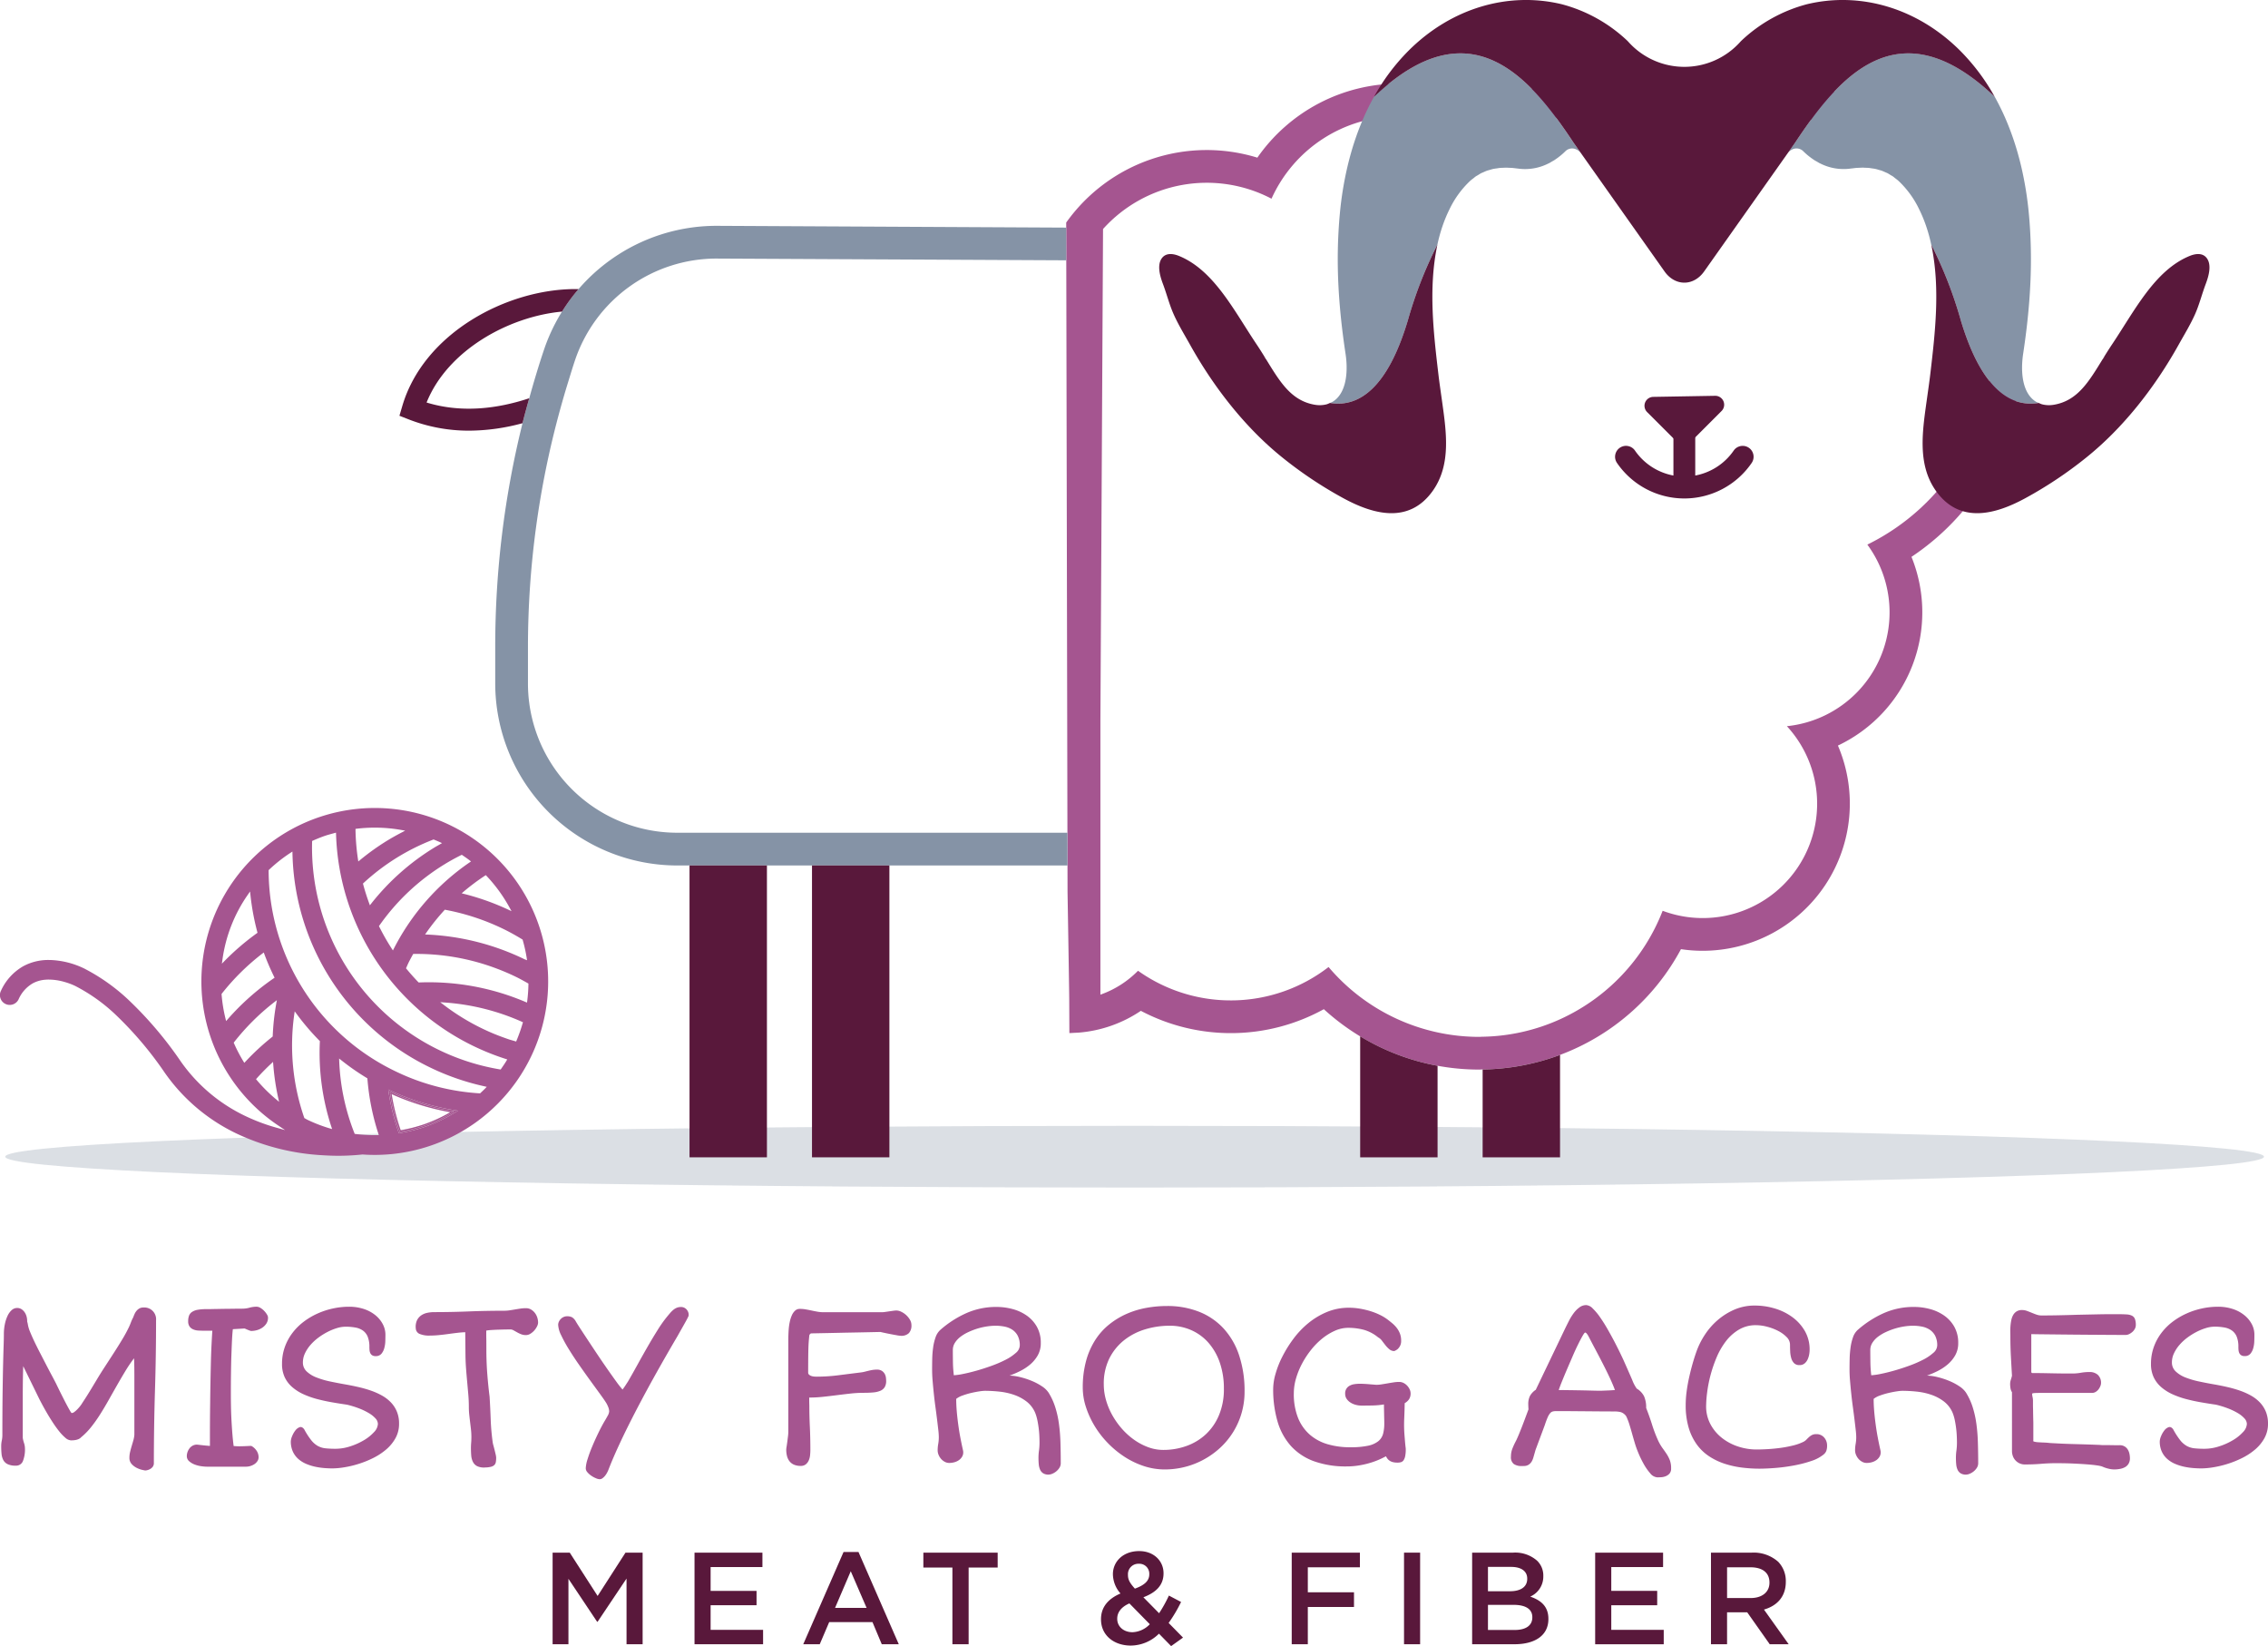 <?xml version="1.0" encoding="UTF-8"?> <svg xmlns="http://www.w3.org/2000/svg" width="552.805" height="401.135" viewBox="0 0 552.805 401.135"><g id="Group_1134" data-name="Group 1134" transform="translate(-491.597 -3223.047)"><g id="Group_1133" data-name="Group 1133" transform="translate(473.597 3209.661)"><ellipse id="Ellipse_5" data-name="Ellipse 5" cx="275.274" cy="7.521" rx="275.274" ry="7.521" transform="translate(19.278 287.739)" fill="#8593a6" opacity="0.3"></ellipse><path id="Path_5094" data-name="Path 5094" d="M118.724,62.835c-12.945,1.2-27.872,9.378-33.012,22.158,8.636,2.644,17.4,1.48,25.024-1.041,1.106-3.974,2.28-7.933,3.6-11.855A44.474,44.474,0,0,1,118.724,62.835Z" transform="translate(36.264 26.484)" fill="none"></path><path id="Path_5095" data-name="Path 5095" d="M420.064,91.287c0-34.993-26.9-63.8-61.131-63.8a13.412,13.412,0,0,0-1.966.147c-5.784-3.4-12.627-2.614-19.387-2.614-7.022,0-13.447-.646-19.391,3-.233-.011-.465-.017-.7-.017-1.671,0-3.215-.046-4.65-.086-1.382-.04-2.67-.075-3.877-.075-5.061,0-10.173.68-14.485,4.41-8.283-4.683-18.3-4.683-26.16-4.683A42.108,42.108,0,0,0,233.83,45.617a42.025,42.025,0,0,0-46.592,15.818l.327,163.142c.16,9.567.435,26.39.412,26.39l.034,7.982c.433-.006.861-.04,1.291-.063h.154l.048-.009c.3-.017.6-.022.9-.048a31.538,31.538,0,0,0,15.03-5.3,46.97,46.97,0,0,0,44.6-.4,56.146,56.146,0,0,0,37.813,14.718c.3,0,.6-.026.9-.031a56.209,56.209,0,0,0,18.866-3.549,55.493,55.493,0,0,0,29.471-25.765,35.24,35.24,0,0,0,5.258.395,35.873,35.873,0,0,0,32.995-50.012A35.916,35.916,0,0,0,393.267,142.9C410.57,131.365,420.064,112.462,420.064,91.287ZM382.51,139.914A27.881,27.881,0,0,1,362.9,184.163a27.875,27.875,0,0,1-30.283,44.988,48.226,48.226,0,0,1-25.011,26.435,47.666,47.666,0,0,1-18.866,4.254c-.3,0-.594.034-.9.034a48.153,48.153,0,0,1-36.653-17.02,38.984,38.984,0,0,1-46.445.909,23.966,23.966,0,0,1-8.856,5.711c-.1.038-.206.081-.31.118V182.676l.6-111.981.041-7.686a34.008,34.008,0,0,1,41.064-7.389,34.05,34.05,0,0,1,31.037-20.076c10.869,0,21.383.35,27.62,8.277,3.09-7,6.932-8,13.025-8,2.448,0,5.258.163,8.527.163a9.724,9.724,0,0,1,2.551.412,29.742,29.742,0,0,1,35.524-.146,9.831,9.831,0,0,1,3.364-.788c30.166,0,54.114,25.32,54.114,55.486A54.571,54.571,0,0,1,382.51,139.914Z" transform="translate(90.639 6.187)" fill="#a55590"></path><g id="Group_1120" data-name="Group 1120" transform="translate(138.706 68.423)"><path id="Path_5096" data-name="Path 5096" d="M143.967,197.119h-3a36.38,36.38,0,0,1-36.381-36.381v-8.968a218.094,218.094,0,0,1,7.8-57.631q.949-3.469,2.013-6.907c.547-1.767,1.076-3.539,1.669-5.293h0A36.423,36.423,0,0,1,150.53,57.2l85.263.425-.015-7.967-85.207-.435h-.04a44.382,44.382,0,0,0-42.024,30.159c-1.325,3.922-2.5,7.881-3.606,11.855-.562,2.024-1.133,4.045-1.638,6.081a225.659,225.659,0,0,0-6.655,54.45v8.968A44.409,44.409,0,0,0,140.965,205.1h95.127l-.017-7.977Z" transform="translate(-96.607 -49.227)" fill="#8593a6"></path></g><g id="Group_1123" data-name="Group 1123" transform="translate(342.163 26.389)"><g id="Group_1122" data-name="Group 1122"><g id="Group_1121" data-name="Group 1121"><path id="Path_5097" data-name="Path 5097" d="M239.844,32.422v0a59.709,59.709,0,0,0-3.125,6.5A68.1,68.1,0,0,0,234.3,45.9q-.518,1.8-.951,3.649A84.335,84.335,0,0,0,231.508,61c-.141,1.514-.247,3.019-.327,4.518q-.226,4.2-.16,8.346v.009q.032,2.124.134,4.24t.266,4.227c.327,4.224.837,8.444,1.48,12.7A23.152,23.152,0,0,1,233.163,98c.068,3.013-.514,6.03-2.31,7.879a5.489,5.489,0,0,1-1.2.937,5.11,5.11,0,0,1-.547.224c7.283,1.2,14.156-4,18.986-20.1A101.748,101.748,0,0,1,255.3,68.43a39.611,39.611,0,0,1,1.227-4.444,34.052,34.052,0,0,1,1.738-4.189,23.322,23.322,0,0,1,5.023-6.878c.267-.244.545-.441.82-.653.174-.134.339-.289.514-.41s.384-.224.574-.341c.27-.164.537-.344.814-.484.157-.078.318-.129.476-.2.316-.143.633-.293.955-.405.181-.061.365-.1.547-.152.306-.089.61-.189.92-.255s.633-.1.951-.147c.181-.026.361-.066.544-.084.349-.035.7-.041,1.05-.054.157,0,.31-.023.467-.023.341,0,.685.021,1.029.038.167.009.333.006.5.018.356.028.714.075,1.072.12.154.018.307.028.459.051a12.544,12.544,0,0,0,7.3-1.213c.063-.031.127-.051.189-.083.24-.12.47-.269.7-.405s.462-.249.686-.395c.054-.035.1-.078.158-.115a16.484,16.484,0,0,0,2.431-1.976h0a2.325,2.325,0,0,1,2.716-.481,2.789,2.789,0,0,1,1.124.918l.388.551-2.148-3.04C277.894,27.625,263.311,10.11,239.844,32.422Z" transform="translate(-229.103 -21.854)" fill="#8593a6"></path><path id="Path_5098" data-name="Path 5098" d="M362.54,106.82a5.562,5.562,0,0,1-1.2-.937c-1.8-1.849-2.377-4.866-2.31-7.879a23.441,23.441,0,0,1,.263-2.968c.645-4.254,1.153-8.473,1.48-12.7q.164-2.112.266-4.227t.134-4.24v-.009q.062-4.146-.158-8.346c-.081-1.5-.187-3-.329-4.518a84.325,84.325,0,0,0-1.841-11.449q-.433-1.85-.951-3.649a68.117,68.117,0,0,0-2.42-6.981,60.012,60.012,0,0,0-3.123-6.5v0c-23.468-22.312-38.05-4.8-48.693,11.277l-2.15,3.04.39-.551a2.779,2.779,0,0,1,1.124-.918,2.326,2.326,0,0,1,2.716.481h0a16.484,16.484,0,0,0,2.431,1.976c.054.037.1.08.158.115.224.146.458.264.686.395s.465.286.7.405c.063.032.127.052.189.083a12.548,12.548,0,0,0,7.3,1.213c.154-.023.306-.032.459-.051.358-.045.716-.092,1.072-.12.167-.012.333-.009.5-.018.344-.017.688-.04,1.03-.038.155,0,.31.018.465.023.35.012.7.018,1.05.054.183.018.362.058.544.084.318.045.637.08.952.147s.613.166.918.255c.181.054.365.091.547.152.322.112.639.263.957.405.157.071.318.121.474.2.276.14.544.319.814.484.19.117.385.212.574.341s.342.276.514.41c.275.212.553.408.82.653a23.3,23.3,0,0,1,5.023,6.878,34.047,34.047,0,0,1,1.738,4.189,39.591,39.591,0,0,1,1.227,4.444A101.743,101.743,0,0,1,344.1,86.944c4.831,16.105,11.7,21.3,18.986,20.1A5.24,5.24,0,0,1,362.54,106.82Z" transform="translate(-190.327 -21.854)" fill="#8593a6"></path></g></g></g><g id="Group_1124" data-name="Group 1124" transform="translate(18.295 331.423)"><path id="Path_5099" data-name="Path 5099" d="M18.192,254.634a6.478,6.478,0,0,1,.141-1.322,6.355,6.355,0,0,0,.141-1.294q0-6.157.057-10.391t.126-7.045q.067-2.815.126-4.488c.037-1.113.057-2.019.057-2.712a11.964,11.964,0,0,1,.238-2.419,9,9,0,0,1,.66-2.041,4.31,4.31,0,0,1,1.013-1.405A1.949,1.949,0,0,1,22.072,221a1.909,1.909,0,0,1,1.07.295,2.715,2.715,0,0,1,.757.746,3.374,3.374,0,0,1,.467,1.012,4.193,4.193,0,0,1,.154,1.1v.14a6.528,6.528,0,0,1,.2.9,8.031,8.031,0,0,0,.519,1.645q.438,1.083,1.083,2.434t1.422,2.839q.772,1.493,1.5,2.9t1.365,2.587q.631,1.182,1,1.912c.149.321.344.717.579,1.2s.482.98.746,1.5.527,1.05.8,1.576.519.993.746,1.407.413.749.574,1.012.267.393.324.393a1.142,1.142,0,0,0,.645-.267,5.693,5.693,0,0,0,.717-.631q.352-.366.62-.7c.178-.226.3-.395.381-.507.149-.243.327-.521.534-.831s.453-.693.745-1.153.633-1.012,1.026-1.658.871-1.439,1.434-2.377q.868-1.46,1.953-3.122t2.179-3.36q1.1-1.7,2.1-3.361a34.849,34.849,0,0,0,1.674-3.1c.15-.336.3-.7.45-1.1a8.866,8.866,0,0,1,.534-1.152,8.937,8.937,0,0,1,.376-.917,3.343,3.343,0,0,1,.507-.757,2.436,2.436,0,0,1,.677-.521,1.938,1.938,0,0,1,.912-.2,2.865,2.865,0,0,1,3.094,3.093q0,8.467-.267,17.186T55.4,258.768a1.472,1.472,0,0,1-.267.915,1.987,1.987,0,0,1-.62.547,2.591,2.591,0,0,1-.688.281,2.272,2.272,0,0,1-.507.086c-.052,0-.284-.043-.689-.127a6.08,6.08,0,0,1-1.321-.464,4.318,4.318,0,0,1-1.291-.943,2.2,2.2,0,0,1-.576-1.588,5.99,5.99,0,0,1,.166-1.391c.114-.479.24-.954.381-1.42s.275-.935.41-1.394a7.2,7.2,0,0,0,.25-1.364V237.731q0-1.041-.012-2.179t-.072-2.294a35.188,35.188,0,0,0-2.124,3.136q-1.027,1.7-2.055,3.5c-.685,1.2-1.361,2.4-2.038,3.6s-1.361,2.348-2.055,3.446a33.758,33.758,0,0,1-2.151,3.037,16.536,16.536,0,0,1-2.288,2.376,2.868,2.868,0,0,0-.3.267,1.774,1.774,0,0,1-.438.3,3.248,3.248,0,0,1-.729.238,5.752,5.752,0,0,1-1.182.1,2.221,2.221,0,0,1-1.367-.619,11.315,11.315,0,0,1-1.531-1.6c-.527-.657-1.049-1.388-1.575-2.194s-1.013-1.6-1.463-2.376-.851-1.5-1.207-2.167-.628-1.2-.815-1.589l-3.687-7.538q-.053,1.405-.084,3.22c-.017,1.21-.029,2.583-.029,4.121v10.153a8.3,8.3,0,0,0,.313,1.265,4.447,4.447,0,0,1,.223,1.35,7.641,7.641,0,0,1-.491,3,1.767,1.767,0,0,1-1.758,1.139,4.389,4.389,0,0,1-1.981-.367,2.362,2.362,0,0,1-1.058-1.01,4.176,4.176,0,0,1-.421-1.52Q18.191,255.648,18.192,254.634Z" transform="translate(-18.192 -220.293)" fill="#a55590"></path><path id="Path_5100" data-name="Path 5100" d="M47.654,257.15a2.944,2.944,0,0,1,.17-.969,3.213,3.213,0,0,1,.478-.9,2.4,2.4,0,0,1,.774-.66,2.155,2.155,0,0,1,1.053-.253c.037,0,.183.014.438.043l.871.1c.329.038.66.071,1,.1l.848.071v-2.419q0-1.575.012-3.658t.045-4.416q.023-2.333.069-4.8t.1-4.794q.055-2.336.154-4.389c.069-1.367.138-2.569.21-3.6H51.7q-.65,0-1.291-.043a3.512,3.512,0,0,1-1.2-.281,2.086,2.086,0,0,1-.888-.7,2.187,2.187,0,0,1-.336-1.307,3.7,3.7,0,0,1,.212-1.337,1.882,1.882,0,0,1,.717-.9,3.59,3.59,0,0,1,1.348-.521,11.2,11.2,0,0,1,2.111-.167c.393,0,.838,0,1.333-.014s1.013-.018,1.548-.029,1.066-.018,1.588-.028,1.006-.015,1.434-.015c.264,0,.608,0,1.03-.014s1.024-.014,1.81-.014a6.645,6.645,0,0,0,1.815-.24,6.469,6.469,0,0,1,1.731-.238,1.849,1.849,0,0,1,.944.295,4.36,4.36,0,0,1,.9.717,4.806,4.806,0,0,1,.673.874,1.547,1.547,0,0,1,.267.731,2.651,2.651,0,0,1-.4,1.49,3.608,3.608,0,0,1-1.03,1.027,4.376,4.376,0,0,1-1.321.591,5.191,5.191,0,0,1-1.291.183,1.2,1.2,0,0,1-.45-.1c-.17-.064-.341-.129-.507-.2s-.324-.132-.467-.2a.9.9,0,0,0-.295-.1l-2.812.17c-.074.6-.143,1.453-.2,2.56s-.1,2.362-.154,3.767-.077,2.922-.1,4.545-.029,3.246-.029,4.877q0,1.493.029,3.1t.114,3.22c.057,1.079.124,2.161.21,3.249s.19,2.138.324,3.149a13.426,13.426,0,0,0,1.6.069c.507-.008.957-.022,1.353-.04s.722-.035.981-.043a1.03,1.03,0,0,1,.478.043A3.687,3.687,0,0,1,64.756,256a2.891,2.891,0,0,1,.393,1.434,1.709,1.709,0,0,1-.279.941,2.606,2.606,0,0,1-.717.732,3.652,3.652,0,0,1-.984.464,3.568,3.568,0,0,1-1.058.17H52.491a10.1,10.1,0,0,1-1.321-.114,7.226,7.226,0,0,1-1.588-.407,4.315,4.315,0,0,1-1.35-.8A1.613,1.613,0,0,1,47.654,257.15Z" transform="translate(-2.413 -220.362)" fill="#a55590"></path><path id="Path_5101" data-name="Path 5101" d="M64.906,253.549a3.556,3.556,0,0,1,.312-1.224A5.7,5.7,0,0,1,66,250.934a2.287,2.287,0,0,1,1.053-.814c.384-.132.757.035,1.113.505a17.827,17.827,0,0,0,1.7,2.644,5.62,5.62,0,0,0,1.615,1.42,4.973,4.973,0,0,0,1.869.576,23.393,23.393,0,0,0,2.463.114,11.516,11.516,0,0,0,3.57-.593,16.014,16.014,0,0,0,3.334-1.491,10.536,10.536,0,0,0,2.46-1.967,3.1,3.1,0,0,0,.955-2,2.058,2.058,0,0,0-.587-1.348,6.865,6.865,0,0,0-1.622-1.294,15.455,15.455,0,0,0-2.4-1.153,22.689,22.689,0,0,0-2.925-.9c-1.184-.167-2.391-.361-3.63-.576s-2.445-.478-3.627-.788a20.639,20.639,0,0,1-3.318-1.167,11.318,11.318,0,0,1-2.727-1.715,7.353,7.353,0,0,1-1.86-2.4,7.5,7.5,0,0,1-.673-3.3,12.013,12.013,0,0,1,.673-4.078,12.832,12.832,0,0,1,1.844-3.43,14.11,14.11,0,0,1,2.743-2.744,17.454,17.454,0,0,1,3.387-2.01,18.831,18.831,0,0,1,3.771-1.238,18.411,18.411,0,0,1,3.894-.422,11.318,11.318,0,0,1,3.672.562,8.758,8.758,0,0,1,2.8,1.52,7.04,7.04,0,0,1,1.783,2.179,5.488,5.488,0,0,1,.636,2.544c0,.471-.012,1-.028,1.6a7.181,7.181,0,0,1-.256,1.7,3.575,3.575,0,0,1-.7,1.365,1.754,1.754,0,0,1-1.41.562,1.455,1.455,0,0,1-.872-.226,1.29,1.29,0,0,1-.448-.56,2.262,2.262,0,0,1-.167-.731c-.02-.264-.028-.507-.028-.732a6.445,6.445,0,0,0-.4-2.446,3.409,3.409,0,0,0-1.138-1.5,4.482,4.482,0,0,0-1.827-.76,13.027,13.027,0,0,0-2.46-.21,7.242,7.242,0,0,0-2.082.338,13.453,13.453,0,0,0-2.277.927,15.865,15.865,0,0,0-2.236,1.391,12.111,12.111,0,0,0-1.929,1.774,8.913,8.913,0,0,0-1.35,2.052,5.19,5.19,0,0,0-.507,2.208,2.941,2.941,0,0,0,.917,2.208A7.185,7.185,0,0,0,71.165,238a20.313,20.313,0,0,0,3.348.984c1.247.264,2.515.507,3.813.732q1.573.279,3.16.645a28.171,28.171,0,0,1,3.027.874,16.726,16.726,0,0,1,2.67,1.207,9.077,9.077,0,0,1,2.151,1.675,7.205,7.205,0,0,1,1.434,2.234,7.553,7.553,0,0,1,.522,2.9,7.145,7.145,0,0,1-.888,3.572,10.088,10.088,0,0,1-2.322,2.786,15.444,15.444,0,0,1-3.22,2.081,24.118,24.118,0,0,1-3.586,1.42,24.581,24.581,0,0,1-3.444.8,18.761,18.761,0,0,1-2.772.253q-.868,0-1.969-.084a16.972,16.972,0,0,1-2.22-.323,12.028,12.028,0,0,1-2.193-.689,7.118,7.118,0,0,1-1.916-1.182,5.459,5.459,0,0,1-1.348-1.8A5.879,5.879,0,0,1,64.906,253.549Z" transform="translate(5.683 -220.362)" fill="#a55590"></path><path id="Path_5102" data-name="Path 5102" d="M97.446,255.109c0-.45.017-.9.057-1.348s.052-.918.052-1.407a16.49,16.49,0,0,0-.1-1.787c-.064-.59-.138-1.184-.21-1.784s-.146-1.21-.21-1.829a18.163,18.163,0,0,1-.1-1.884q0-1.52-.129-3.008t-.267-3.011q-.141-1.518-.264-3.079t-.158-3.192l-.057-5.933q-.9.025-1.964.154c-.714.084-1.443.178-2.18.281s-1.491.193-2.253.267-1.474.112-2.151.112a5.909,5.909,0,0,1-2.658-.436A1.538,1.538,0,0,1,84,225.888a3.7,3.7,0,0,1,.309-1.97,3.152,3.152,0,0,1,1.041-1.195,4.06,4.06,0,0,1,1.476-.605,8.15,8.15,0,0,1,1.615-.169q4.164,0,8.395-.167t8.736-.17a8.527,8.527,0,0,0,1.293-.1c.43-.066.868-.135,1.308-.21s.88-.146,1.321-.212a9.434,9.434,0,0,1,1.367-.1,2.37,2.37,0,0,1,1.207.31,3.278,3.278,0,0,1,.927.8,3.625,3.625,0,0,1,.608,1.127,4.087,4.087,0,0,1,.21,1.278,2.137,2.137,0,0,1-.255.917,4.411,4.411,0,0,1-.673,1,4.2,4.2,0,0,1-.957.8,2.042,2.042,0,0,1-1.069.324,3.211,3.211,0,0,1-1.184-.21,7.571,7.571,0,0,1-1-.478c-.312-.178-.6-.339-.858-.479a1.564,1.564,0,0,0-.729-.212c-.19,0-.551.006-1.086.014s-1.115.025-1.743.043-1.228.046-1.8.084a11.434,11.434,0,0,0-1.279.14v.62c0,.3,0,.763.012,1.391s.015,1.534.015,2.715q0,2.842.21,5.666t.576,5.723q.17,2.759.267,5.514a55.746,55.746,0,0,0,.494,5.625,5.64,5.64,0,0,0,.166.731c.094.338.187.7.284,1.084s.183.752.267,1.11a4.041,4.041,0,0,1,.126.788,5.73,5.73,0,0,1-.086,1.081,1.341,1.341,0,0,1-.364.717,1.793,1.793,0,0,1-.818.424,6.48,6.48,0,0,1-1.407.169,3.908,3.908,0,0,1-1.939-.31,2.341,2.341,0,0,1-1.038-1.027,4.2,4.2,0,0,1-.425-1.531C97.475,256.357,97.446,255.748,97.446,255.109Z" transform="translate(17.046 -220.234)" fill="#a55590"></path><path id="Path_5103" data-name="Path 5103" d="M113.322,260.13a8.145,8.145,0,0,1,.438-2.236,32.224,32.224,0,0,1,1.11-3.037q.675-1.617,1.462-3.249t1.491-2.841c.316-.525.6-1.012.843-1.462a2.478,2.478,0,0,0,.365-1.069,2.9,2.9,0,0,0-.24-1.069,6.377,6.377,0,0,0-.462-.957q-.426-.7-1.451-2.108t-2.333-3.208q-1.308-1.8-2.715-3.81t-2.574-3.9a34.217,34.217,0,0,1-1.912-3.475,6.405,6.405,0,0,1-.746-2.544,1.834,1.834,0,0,1,.183-.8,2.382,2.382,0,0,1,.479-.676,2.208,2.208,0,0,1,.688-.464,1.974,1.974,0,0,1,.786-.167,2.661,2.661,0,0,1,1.239.238,2.737,2.737,0,0,1,.929,1.026c.206.356.579.952,1.126,1.787s1.172,1.79,1.884,2.868,1.474,2.227,2.29,3.446,1.612,2.386,2.391,3.5,1.491,2.119,2.139,3.01a24.577,24.577,0,0,0,1.56,1.984c.092-.132.21-.3.352-.493s.276-.4.41-.605.25-.393.364-.562.2-.3.252-.395q1.046-1.8,2.253-3.992t2.446-4.346q1.235-2.151,2.42-4.035a31.067,31.067,0,0,1,2.164-3.1q.479-.59.888-1.067a6.392,6.392,0,0,1,.814-.817,3.3,3.3,0,0,1,.858-.521,2.684,2.684,0,0,1,1.013-.183,1.763,1.763,0,0,1,1.35.577,1.935,1.935,0,0,1,.534,1.364.969.969,0,0,1-.069.324c-.049.121-.166.361-.353.717s-.465.857-.829,1.5-.868,1.534-1.5,2.658q-1.294,2.193-2.772,4.768t-3.024,5.358q-1.548,2.785-3.094,5.7t-2.982,5.78q-1.435,2.87-2.7,5.639t-2.223,5.247a6.707,6.707,0,0,1-.279.617,5.126,5.126,0,0,1-.479.774,3.263,3.263,0,0,1-.648.66,1.215,1.215,0,0,1-.757.283,2.547,2.547,0,0,1-.872-.226,5.927,5.927,0,0,1-1.126-.605,4.72,4.72,0,0,1-.969-.857A1.466,1.466,0,0,1,113.322,260.13Z" transform="translate(29.156 -220.332)" fill="#a55590"></path><path id="Path_5104" data-name="Path 5104" d="M142.8,255.417a5.562,5.562,0,0,1,.084-.731q.085-.534.17-1.181c.057-.431.114-.868.166-1.31a9.048,9.048,0,0,0,.084-1.138V228.781c0-.3,0-.693.017-1.181s.037-1.017.084-1.588a13.712,13.712,0,0,1,.252-1.731,7.824,7.824,0,0,1,.494-1.574,3.39,3.39,0,0,1,.786-1.155,1.66,1.66,0,0,1,1.179-.45,8.3,8.3,0,0,1,1.45.127c.479.083.957.178,1.434.279s.957.2,1.434.281a8.358,8.358,0,0,0,1.476.129h14.233a5.4,5.4,0,0,0,.757-.072l.986-.14c.339-.046.668-.1.984-.141a5.749,5.749,0,0,1,.789-.069,2.759,2.759,0,0,1,1.179.309,4.774,4.774,0,0,1,1.2.815,4.824,4.824,0,0,1,.915,1.139,2.589,2.589,0,0,1,.364,1.308A2.722,2.722,0,0,1,172.7,227a2.63,2.63,0,0,1-2,.66,7.2,7.2,0,0,1-.94-.126q-.719-.127-1.52-.281t-1.519-.31c-.479-.1-.791-.172-.94-.21-.1,0-.405,0-.929.014s-1.19.025-2,.043-1.706.035-2.7.054-2.005.038-3.036.057q-3.6.085-8.155.169a.461.461,0,0,0-.381.2.572.572,0,0,0-.154.279c-.057.545-.106,1.055-.143,1.534s-.065,1.03-.084,1.658-.032,1.4-.041,2.322-.015,2.1-.015,3.543a.661.661,0,0,0,.183.493,1.558,1.558,0,0,0,.478.31,2.4,2.4,0,0,0,.665.167,6.1,6.1,0,0,0,.729.043,42.2,42.2,0,0,0,5.384-.352q2.748-.35,5.474-.689a7,7,0,0,0,.883-.169q.438-.111.9-.224c.312-.075.633-.141.972-.2a6.592,6.592,0,0,1,1.07-.083,2.123,2.123,0,0,1,1.3.35,2.15,2.15,0,0,1,.677.8,2.725,2.725,0,0,1,.252.9c.028.3.045.527.045.677a2.908,2.908,0,0,1-.353,1.531,2.256,2.256,0,0,1-1.041.888,5.512,5.512,0,0,1-1.7.407q-1.009.1-2.334.1a29.713,29.713,0,0,0-3.306.186q-1.64.182-3.3.392c-1.106.141-2.219.272-3.334.393a30.548,30.548,0,0,1-3.387.184q0,.9.012,1.407c.008.336.017.534.017.59q0,2.5.124,5.106t.126,5.668c0,.393-.025.82-.069,1.278a4.142,4.142,0,0,1-.324,1.267,2.546,2.546,0,0,1-.717.957,1.909,1.909,0,0,1-1.251.381,4,4,0,0,1-1.661-.31,2.792,2.792,0,0,1-1.081-.845,3.491,3.491,0,0,1-.593-1.25A6.231,6.231,0,0,1,142.8,255.417Z" transform="translate(48.545 -220.176)" fill="#a55590"></path><path id="Path_5105" data-name="Path 5105" d="M167.305,255.751a8.691,8.691,0,0,1,.143-1.6,9.6,9.6,0,0,0,.137-1.66,16.184,16.184,0,0,0-.124-1.729c-.086-.742-.183-1.58-.3-2.518s-.243-1.946-.393-3.022-.279-2.156-.393-3.235-.21-2.131-.3-3.165-.124-1.967-.124-2.812c0-.732.008-1.56.028-2.491a24.134,24.134,0,0,1,.21-2.755,12.625,12.625,0,0,1,.593-2.532,4.276,4.276,0,0,1,1.167-1.841,25.131,25.131,0,0,1,6.328-4.078,17.9,17.9,0,0,1,7.394-1.519,14.985,14.985,0,0,1,3.854.505,10.994,10.994,0,0,1,3.46,1.577,8.322,8.322,0,0,1,2.5,2.741,7.913,7.913,0,0,1,.955,3.98,5.938,5.938,0,0,1-.745,3.008,8.34,8.34,0,0,1-1.872,2.237,12.2,12.2,0,0,1-2.46,1.6,22.116,22.116,0,0,1-2.544,1.084,12.389,12.389,0,0,1,2.641.379,19.044,19.044,0,0,1,2.784.914,14.149,14.149,0,0,1,2.448,1.294,5.643,5.643,0,0,1,1.632,1.548,15.546,15.546,0,0,1,1.645,3.572,23.912,23.912,0,0,1,.9,4.077,41.838,41.838,0,0,1,.365,4.558q.071,2.391.072,5a2.055,2.055,0,0,1-.324,1.127,3.631,3.631,0,0,1-.774.871,3.826,3.826,0,0,1-.967.577,2.484,2.484,0,0,1-.888.212,2.416,2.416,0,0,1-1.337-.326,2.027,2.027,0,0,1-.746-.884,4.266,4.266,0,0,1-.324-1.308q-.067-.746-.068-1.589a12.417,12.417,0,0,1,.124-1.758,14.1,14.1,0,0,0,.126-2.012c0-.56-.015-1.167-.052-1.814s-.1-1.284-.187-1.912-.19-1.238-.319-1.829a10.8,10.8,0,0,0-.478-1.589,6.856,6.856,0,0,0-2.095-2.77,10.819,10.819,0,0,0-3.068-1.646,15.956,15.956,0,0,0-3.558-.786,34.17,34.17,0,0,0-3.573-.2,10.845,10.845,0,0,0-1.365.141c-.628.094-1.3.226-2.01.393a17.7,17.7,0,0,0-2.065.62,5.089,5.089,0,0,0-1.533.814q0,1.435.138,3.054t.369,3.275c.15,1.106.324,2.19.531,3.249s.413,2.048.619,2.965c.022.1.034.18.045.253a2.137,2.137,0,0,1,.012.253,2.016,2.016,0,0,1-.279,1.041,2.75,2.75,0,0,1-.745.815,3.56,3.56,0,0,1-1.086.521,4.585,4.585,0,0,1-1.322.183,2.244,2.244,0,0,1-1.081-.281,3.161,3.161,0,0,1-.9-.717,3.507,3.507,0,0,1-.6-.984A2.776,2.776,0,0,1,167.305,255.751Zm3.939-18.309a15.432,15.432,0,0,0,2.277-.324c.992-.2,2.087-.464,3.277-.8s2.408-.732,3.655-1.182a28.55,28.55,0,0,0,3.4-1.462,11.623,11.623,0,0,0,2.5-1.674,2.478,2.478,0,0,0,.967-1.786,4.992,4.992,0,0,0-.519-2.434,4.014,4.014,0,0,0-1.365-1.477,5.36,5.36,0,0,0-1.9-.731,11.613,11.613,0,0,0-2.095-.2,14.7,14.7,0,0,0-2.11.169,15.973,15.973,0,0,0-2.306.521,16.842,16.842,0,0,0-2.236.858,10.307,10.307,0,0,0-1.929,1.153,5.652,5.652,0,0,0-1.35,1.462,3.259,3.259,0,0,0-.507,1.744c0,1.106.012,2.156.029,3.151S171.13,236.429,171.244,237.442Z" transform="translate(60.947 -220.342)" fill="#a55590"></path><path id="Path_5106" data-name="Path 5106" d="M189.867,240.586a24.5,24.5,0,0,1,.8-6.526,18.457,18.457,0,0,1,2.224-5.1,15.7,15.7,0,0,1,3.375-3.784,18.938,18.938,0,0,1,4.23-2.587,21.366,21.366,0,0,1,4.8-1.477,27.86,27.86,0,0,1,5.077-.464,20.844,20.844,0,0,1,7.93,1.434,16.229,16.229,0,0,1,5.964,4.121,18.1,18.1,0,0,1,3.739,6.554,27.434,27.434,0,0,1,1.3,8.733,18.522,18.522,0,0,1-2.816,9.929,18.434,18.434,0,0,1-3.136,3.782,19.852,19.852,0,0,1-13.485,5.273,16.193,16.193,0,0,1-5.19-.845,20.4,20.4,0,0,1-4.74-2.306,23.459,23.459,0,0,1-4.075-3.4,22.949,22.949,0,0,1-3.18-4.163,21.953,21.953,0,0,1-2.067-4.57A15.228,15.228,0,0,1,189.867,240.586Zm5.123-.843a13.968,13.968,0,0,0,.547,3.839,16.916,16.916,0,0,0,1.548,3.7,19.324,19.324,0,0,0,2.345,3.3,17.2,17.2,0,0,0,2.97,2.672,14.72,14.72,0,0,0,3.417,1.8,10.6,10.6,0,0,0,3.687.662,16.56,16.56,0,0,0,5.665-.97,13.638,13.638,0,0,0,4.711-2.855,13.415,13.415,0,0,0,3.2-4.67,16.24,16.24,0,0,0,1.184-6.414,19.23,19.23,0,0,0-1-6.383,14.475,14.475,0,0,0-2.772-4.837,12.08,12.08,0,0,0-4.194-3.065,12.833,12.833,0,0,0-5.259-1.07,20.423,20.423,0,0,0-5.947.874,15.432,15.432,0,0,0-5.133,2.643,13.229,13.229,0,0,0-3.615,4.458A13.8,13.8,0,0,0,194.99,239.743Z" transform="translate(73.752 -220.421)" fill="#a55590"></path><path id="Path_5107" data-name="Path 5107" d="M220.092,240.609a13.716,13.716,0,0,1,.559-3.532,23.2,23.2,0,0,1,1.661-4.218,29.6,29.6,0,0,1,2.687-4.33,21.262,21.262,0,0,1,3.642-3.839,18.037,18.037,0,0,1,4.541-2.729,13.818,13.818,0,0,1,5.385-1.041,15.927,15.927,0,0,1,2.658.224,20.191,20.191,0,0,1,2.561.605,16.489,16.489,0,0,1,2.293.9,11.439,11.439,0,0,1,1.855,1.113q.59.449,1.179.941a7.3,7.3,0,0,1,1.07,1.1,5.47,5.47,0,0,1,.789,1.377,4.779,4.779,0,0,1,.309,1.758,2.659,2.659,0,0,1-.267,1.294,3,3,0,0,1-.576.76,2.847,2.847,0,0,1-.818.478,1.821,1.821,0,0,1-1.207-.424,6.591,6.591,0,0,1-.944-.97c-.287-.364-.576-.734-.855-1.11a2.719,2.719,0,0,0-.927-.815,9.624,9.624,0,0,0-3.516-1.857,14.781,14.781,0,0,0-3.8-.478,7.94,7.94,0,0,0-3.208.7,14,14,0,0,0-3.08,1.884,17.613,17.613,0,0,0-2.743,2.77,21.938,21.938,0,0,0-2.208,3.361,18.766,18.766,0,0,0-1.474,3.629,12.932,12.932,0,0,0-.536,3.6,15.647,15.647,0,0,0,1.041,6.033,10.771,10.771,0,0,0,2.881,4.078,11.5,11.5,0,0,0,4.349,2.319,19.367,19.367,0,0,0,5.457.732,20.578,20.578,0,0,0,4.315-.365,5.969,5.969,0,0,0,2.532-1.1,3.494,3.494,0,0,0,1.182-1.814,9.812,9.812,0,0,0,.292-2.544c0-.226,0-.534-.012-.929s-.02-.811-.028-1.25-.02-.881-.028-1.324-.012-.809-.012-1.11a19.5,19.5,0,0,1-2.8.253q-1.451.028-2.713.026a5.3,5.3,0,0,1-1.35-.181,4.414,4.414,0,0,1-1.281-.55,3.207,3.207,0,0,1-.944-.9,2.137,2.137,0,0,1-.364-1.238,2.061,2.061,0,0,1,1.081-1.967,3.319,3.319,0,0,1,1.142-.381,9.282,9.282,0,0,1,1.379-.1c.372,0,.789.012,1.251.04s.9.061,1.3.1l1.436.112a8.459,8.459,0,0,0,1.308-.112c.478-.075.96-.154,1.45-.24s.969-.163,1.447-.238A8.8,8.8,0,0,1,250.8,239a2.378,2.378,0,0,1,1.069.253,3.085,3.085,0,0,1,.883.662,3.381,3.381,0,0,1,.608.9,2.253,2.253,0,0,1,.223.941,2.539,2.539,0,0,1-.393,1.491,3.145,3.145,0,0,1-1.041.929q-.03,1.771-.114,3.7a33.526,33.526,0,0,0,.029,3.639q.085,1.1.141,1.774t.1,1.1c.029.28.054.491.074.631a3.1,3.1,0,0,1,.028.352,8.374,8.374,0,0,1-.141,1.715,2.727,2.727,0,0,1-.393,1,1.188,1.188,0,0,1-.62.465,2.8,2.8,0,0,1-.814.112,4.45,4.45,0,0,1-1.239-.141,2.532,2.532,0,0,1-.8-.379,2.193,2.193,0,0,1-.507-.505c-.121-.18-.226-.352-.319-.521-.547.3-1.167.6-1.872.9a19.206,19.206,0,0,1-2.293.8,21.462,21.462,0,0,1-2.6.562,18.216,18.216,0,0,1-2.8.212,22.894,22.894,0,0,1-7.9-1.238,14.052,14.052,0,0,1-5.6-3.642,15.32,15.32,0,0,1-3.318-5.949A27.67,27.67,0,0,1,220.092,240.609Z" transform="translate(89.94 -220.274)" fill="#a55590"></path><path id="Path_5108" data-name="Path 5108" d="M257.834,257.4a5.215,5.215,0,0,1,.336-1.883,16.374,16.374,0,0,1,.734-1.631c.037-.075.1-.193.183-.353s.238-.5.461-1.013.539-1.288.944-2.319.94-2.466,1.617-4.3c-.02-.226-.032-.442-.04-.65s-.017-.4-.017-.59a4.519,4.519,0,0,1,.381-1.955,4.257,4.257,0,0,1,1.447-1.562l7.143-14.906c.284-.582.591-1.2.932-1.87a13.072,13.072,0,0,1,1.138-1.855,6.644,6.644,0,0,1,1.407-1.434,2.771,2.771,0,0,1,1.7-.577,2.446,2.446,0,0,1,1.572.831,13.771,13.771,0,0,1,1.786,2.136q.919,1.308,1.827,2.9t1.691,3.079q.772,1.493,1.365,2.715c.393.815.673,1.41.843,1.784q1.4,3.153,2.11,4.8a9.275,9.275,0,0,0,1.095,2.1,4.623,4.623,0,0,1,1.8,1.9,6.737,6.737,0,0,1,.5,2.825q.79,2,1.422,4.009a33.611,33.611,0,0,0,1.394,3.7,11.332,11.332,0,0,0,1.15,2.039c.393.536.746,1.04,1.058,1.517a8.255,8.255,0,0,1,.757,1.491,5.581,5.581,0,0,1,.3,1.984,1.822,1.822,0,0,1-.393,1.251,2.44,2.44,0,0,1-.944.646,3.5,3.5,0,0,1-1.11.24q-.564.028-.9.028a2.415,2.415,0,0,1-1.746-.984,13.233,13.233,0,0,1-1.628-2.348,24.444,24.444,0,0,1-1.337-2.8,22.735,22.735,0,0,1-.831-2.362q-.311-1.041-.633-2.194t-.631-2.151a14.542,14.542,0,0,0-.633-1.7,1.923,1.923,0,0,0-.633-.872,2.315,2.315,0,0,0-1.012-.521,7.089,7.089,0,0,0-1.491-.126q-1.605,0-3.237-.014l-3.348-.028c-1.142-.011-2.329-.018-3.558-.029s-2.523-.014-3.893-.014a3.412,3.412,0,0,0-.917.1,1.28,1.28,0,0,0-.643.45,4.146,4.146,0,0,0-.591,1.024q-.3.677-.689,1.858l-2.253,6.047c-.166.6-.329,1.156-.478,1.674a4.474,4.474,0,0,1-.422,1.081,2.479,2.479,0,0,1-.547.663,2.058,2.058,0,0,1-1.251.478c-.227.008-.45.012-.677.012a3.291,3.291,0,0,1-1.912-.49A2.079,2.079,0,0,1,257.834,257.4Zm11.646-16.2q2.667.03,4.4.057c1.155.018,2.095.038,2.829.057l1.714.043c.413.008.777.014,1.1.014.223,0,.442-.006.648-.014s.442-.02.717-.029.588-.025.957-.041.811-.048,1.333-.086q-.4-1.124-1.195-2.839t-1.743-3.558q-.942-1.843-1.872-3.586c-.616-1.164-1.135-2.148-1.548-2.954q-.56-1.069-.9-1.069c-.109,0-.327.276-.643.831s-.689,1.259-1.115,2.122-.868,1.833-1.333,2.911-.924,2.133-1.365,3.165-.838,1.992-1.2,2.882S269.646,240.692,269.48,241.2Z" transform="translate(110.153 -220.499)" fill="#a55590"></path><path id="Path_5109" data-name="Path 5109" d="M285.571,244.815a25.343,25.343,0,0,1,.223-3.275q.226-1.732.62-3.489c.263-1.17.554-2.329.883-3.473s.68-2.22,1.058-3.234a19.016,19.016,0,0,1,1.924-3.713,16.817,16.817,0,0,1,3.039-3.472,15.958,15.958,0,0,1,4.08-2.575,12.365,12.365,0,0,1,5.049-1.01,16.763,16.763,0,0,1,4.793.7,13.978,13.978,0,0,1,4.275,2.081,11.042,11.042,0,0,1,3.079,3.389,8.994,8.994,0,0,1,1.182,4.656,6.261,6.261,0,0,1-.112,1.11,4.869,4.869,0,0,1-.381,1.21,2.721,2.721,0,0,1-.746.97,1.873,1.873,0,0,1-1.236.393,1.754,1.754,0,0,1-1.336-.493,2.884,2.884,0,0,1-.673-1.221,6.988,6.988,0,0,1-.256-1.62c-.028-.59-.04-1.149-.04-1.672a2.614,2.614,0,0,0-.814-1.814,7.887,7.887,0,0,0-2.055-1.5,12.706,12.706,0,0,0-2.7-1.027,10.86,10.86,0,0,0-2.727-.379,7.983,7.983,0,0,0-4.189,1.1,11.237,11.237,0,0,0-3.18,2.868,17.768,17.768,0,0,0-2.262,3.966,32.739,32.739,0,0,0-1.479,4.373,32.235,32.235,0,0,0-.8,4.149,28.132,28.132,0,0,0-.24,3.234,9.209,9.209,0,0,0,1.07,4.473,10.6,10.6,0,0,0,2.812,3.332,12.765,12.765,0,0,0,3.939,2.081,14.319,14.319,0,0,0,4.473.717c.749,0,1.628-.028,2.641-.084s2.045-.155,3.1-.295a29.532,29.532,0,0,0,3.079-.577,12.256,12.256,0,0,0,2.574-.9,2.756,2.756,0,0,0,.762-.55q.3-.322.631-.617a3.239,3.239,0,0,1,.729-.507,2.2,2.2,0,0,1,1.029-.21,2.435,2.435,0,0,1,1.926.814,2.924,2.924,0,0,1,.717,2,3.555,3.555,0,0,1-.195,1.281,2.221,2.221,0,0,1-.677.885,9.257,9.257,0,0,1-2.937,1.548,29.409,29.409,0,0,1-4.068,1.067,43.33,43.33,0,0,1-4.456.62q-2.262.193-4.149.2a34.386,34.386,0,0,1-4.372-.281,22.611,22.611,0,0,1-4.177-.943,15.723,15.723,0,0,1-3.728-1.8,11.615,11.615,0,0,1-2.994-2.868,13.478,13.478,0,0,1-1.981-4.092A19.045,19.045,0,0,1,285.571,244.815Z" transform="translate(125.008 -220.459)" fill="#a55590"></path><path id="Path_5110" data-name="Path 5110" d="M312.929,255.751a8.827,8.827,0,0,1,.141-1.6,9.443,9.443,0,0,0,.138-1.66,15.857,15.857,0,0,0-.126-1.729q-.127-1.113-.295-2.518c-.111-.937-.244-1.946-.393-3.022s-.279-2.156-.393-3.235-.21-2.131-.3-3.165-.126-1.967-.126-2.812c0-.732.009-1.56.029-2.491a23.8,23.8,0,0,1,.21-2.755,12.629,12.629,0,0,1,.591-2.532,4.29,4.29,0,0,1,1.167-1.841,25.137,25.137,0,0,1,6.33-4.078,17.9,17.9,0,0,1,7.394-1.519,14.973,14.973,0,0,1,3.853.505,11,11,0,0,1,3.461,1.577,8.317,8.317,0,0,1,2.5,2.741,7.914,7.914,0,0,1,.957,3.98,5.938,5.938,0,0,1-.746,3.008,8.283,8.283,0,0,1-1.872,2.237,12.233,12.233,0,0,1-2.458,1.6,22.229,22.229,0,0,1-2.544,1.084,12.4,12.4,0,0,1,2.641.379,19.046,19.046,0,0,1,2.784.914,14.132,14.132,0,0,1,2.446,1.294,5.631,5.631,0,0,1,1.634,1.548,15.611,15.611,0,0,1,1.645,3.572,24.064,24.064,0,0,1,.9,4.077,42.232,42.232,0,0,1,.364,4.558q.074,2.391.074,5a2.055,2.055,0,0,1-.324,1.127,3.63,3.63,0,0,1-.774.871,3.833,3.833,0,0,1-.969.577,2.477,2.477,0,0,1-.888.212,2.411,2.411,0,0,1-1.336-.326,2.027,2.027,0,0,1-.746-.884,4.268,4.268,0,0,1-.324-1.308c-.045-.5-.069-1.027-.069-1.589a12.425,12.425,0,0,1,.126-1.758,14.322,14.322,0,0,0,.126-2.012c0-.56-.017-1.167-.054-1.814s-.1-1.284-.186-1.912-.19-1.238-.319-1.829a10.621,10.621,0,0,0-.479-1.589,6.842,6.842,0,0,0-2.095-2.77,10.81,10.81,0,0,0-3.067-1.646,15.955,15.955,0,0,0-3.558-.786,34.169,34.169,0,0,0-3.573-.2,10.845,10.845,0,0,0-1.365.141q-.942.14-2.01.393a17.815,17.815,0,0,0-2.067.62,5.078,5.078,0,0,0-1.531.814q0,1.435.138,3.054t.369,3.275q.223,1.658.53,3.249t.62,2.965c.02.1.032.18.045.253a2.528,2.528,0,0,1,.012.253,2.031,2.031,0,0,1-.279,1.041,2.735,2.735,0,0,1-.746.815,3.56,3.56,0,0,1-1.086.521,4.574,4.574,0,0,1-1.321.183,2.239,2.239,0,0,1-1.081-.281,3.141,3.141,0,0,1-.9-.717,3.473,3.473,0,0,1-.6-.984A2.749,2.749,0,0,1,312.929,255.751Zm3.939-18.309a15.434,15.434,0,0,0,2.277-.324q1.488-.295,3.277-.8c1.192-.339,2.406-.732,3.655-1.182a28.548,28.548,0,0,0,3.4-1.462,11.61,11.61,0,0,0,2.5-1.674,2.481,2.481,0,0,0,.969-1.786,4.992,4.992,0,0,0-.519-2.434,4.014,4.014,0,0,0-1.365-1.477,5.371,5.371,0,0,0-1.9-.731,11.613,11.613,0,0,0-2.095-.2,14.721,14.721,0,0,0-2.111.169,15.953,15.953,0,0,0-2.3.521,16.864,16.864,0,0,0-2.237.858,10.408,10.408,0,0,0-1.929,1.153,5.618,5.618,0,0,0-1.348,1.462,3.258,3.258,0,0,0-.507,1.744c0,1.106.012,2.156.028,3.151S316.754,236.429,316.867,237.442Z" transform="translate(138.937 -220.342)" fill="#a55590"></path><path id="Path_5111" data-name="Path 5111" d="M337.518,241.311a2.506,2.506,0,0,1-.365-.969,6.536,6.536,0,0,1-.084-1.056,3.207,3.207,0,0,1,.166-.984,10.356,10.356,0,0,0,.284-1.01q-.141-2.393-.267-4.756t-.126-4.837c0-.336-.008-.725-.017-1.167a13.664,13.664,0,0,1,.045-1.377,11.439,11.439,0,0,1,.2-1.407,4.187,4.187,0,0,1,.45-1.238,2.469,2.469,0,0,1,.831-.884,2.4,2.4,0,0,1,1.336-.339,3.459,3.459,0,0,1,1.2.212c.384.141.766.292,1.15.448s.774.31,1.167.45a3.716,3.716,0,0,0,1.268.213q1.684,0,3.939-.043t4.723-.127q1.35-.028,2.687-.057l2.629-.055c.863-.017,1.686-.028,2.475-.028h2.193q1.239,0,2.065.057a3.249,3.249,0,0,1,1.325.322,1.52,1.52,0,0,1,.7.8,4.185,4.185,0,0,1,.21,1.491,1.86,1.86,0,0,1-.21.843,2.7,2.7,0,0,1-.576.76,3.577,3.577,0,0,1-.814.562,2.024,2.024,0,0,1-.9.226q-5.427-.028-9.238-.057t-6.37-.057l-4.023-.043c-.977-.008-1.706-.018-2.191-.026s-.8-.014-.944-.014-.21-.011-.21-.029v9.141c0,.243.084.364.255.364q1.039,0,2.107.015c.714.009,1.459.025,2.237.041s1.608.034,2.488.043,1.847.014,2.9.014a11.884,11.884,0,0,0,2.071-.181,12.283,12.283,0,0,1,2.179-.184,2.964,2.964,0,0,1,1.953.662,2.632,2.632,0,0,1,.8,2.151,1.842,1.842,0,0,1-.141.576,3.307,3.307,0,0,1-.409.759,2.56,2.56,0,0,1-.689.662,1.727,1.727,0,0,1-.984.281H344.859c-.547,0-.977.006-1.3.014s-.564.025-.729.043a.977.977,0,0,0-.326.071.115.115,0,0,0-.068.1,3.3,3.3,0,0,0,.1.789,4.057,4.057,0,0,1,.1.955v.66c0,.349,0,.76.017,1.238s.015,1,.028,1.577.02,1.129.042,1.674v4.5c-.077.114.008.2.25.267a5.242,5.242,0,0,0,.984.14c.415.028.875.052,1.382.071s.984.057,1.434.114c.637.037,1.422.078,2.363.126s1.9.084,2.9.114,1.973.054,2.938.083,1.8.057,2.488.084,1.2.046,1.52.057.349.014.084.014h-.45c.057,0,.232,0,.519.015s.665.014,1.113.014.909,0,1.379.014.9.012,1.279.012h.828a2.225,2.225,0,0,1,2.025,1.084,3.179,3.179,0,0,1,.393,1.027,5.32,5.32,0,0,1,.114,1.067,2.532,2.532,0,0,1-.309,1.294,2.291,2.291,0,0,1-.831.843,3.907,3.907,0,0,1-1.235.451,7.843,7.843,0,0,1-1.508.14,6.133,6.133,0,0,1-1.434-.21,8.113,8.113,0,0,1-1.491-.521,7.541,7.541,0,0,0-1.236-.253c-.619-.094-1.41-.178-2.379-.253s-2.094-.14-3.386-.2-2.719-.086-4.275-.086c-1.162,0-2.371.054-3.615.157s-2.548.154-3.9.154a3.082,3.082,0,0,1-2.91-1.982,3.567,3.567,0,0,1-.238-1.336Z" transform="translate(152.589 -220.078)" fill="#a55590"></path><path id="Path_5112" data-name="Path 5112" d="M361.566,253.549a3.537,3.537,0,0,1,.309-1.224,5.755,5.755,0,0,1,.789-1.391,2.28,2.28,0,0,1,1.053-.814c.385-.132.754.035,1.11.505a18.474,18.474,0,0,0,1.7,2.644,5.62,5.62,0,0,0,1.615,1.42,4.988,4.988,0,0,0,1.872.576,23.329,23.329,0,0,0,2.46.114,11.526,11.526,0,0,0,3.573-.593,15.915,15.915,0,0,0,3.331-1.491,10.556,10.556,0,0,0,2.463-1.967,3.118,3.118,0,0,0,.957-2,2.065,2.065,0,0,0-.591-1.348,6.739,6.739,0,0,0-1.617-1.294,15.514,15.514,0,0,0-2.406-1.153,22.4,22.4,0,0,0-2.925-.9c-1.179-.167-2.391-.361-3.627-.576s-2.448-.478-3.63-.788a20.906,20.906,0,0,1-3.318-1.167,11.41,11.41,0,0,1-2.727-1.715,7.381,7.381,0,0,1-1.855-2.4,7.5,7.5,0,0,1-.677-3.3,12.013,12.013,0,0,1,.677-4.078,12.741,12.741,0,0,1,1.843-3.43,14.138,14.138,0,0,1,2.739-2.744,17.388,17.388,0,0,1,3.391-2.01,18.739,18.739,0,0,1,3.768-1.238,18.443,18.443,0,0,1,3.894-.422,11.291,11.291,0,0,1,3.672.562,8.774,8.774,0,0,1,2.8,1.52A6.986,6.986,0,0,1,384,225.016a5.466,5.466,0,0,1,.633,2.544c0,.471-.008,1-.028,1.6a7.183,7.183,0,0,1-.252,1.7,3.561,3.561,0,0,1-.7,1.365,1.745,1.745,0,0,1-1.407.562,1.443,1.443,0,0,1-.871-.226,1.294,1.294,0,0,1-.45-.56,2.264,2.264,0,0,1-.17-.731c-.02-.264-.028-.507-.028-.732a6.482,6.482,0,0,0-.393-2.446,3.469,3.469,0,0,0-1.139-1.5,4.5,4.5,0,0,0-1.827-.76,13.061,13.061,0,0,0-2.463-.21,7.237,7.237,0,0,0-2.078.338,13.445,13.445,0,0,0-2.282.927,15.866,15.866,0,0,0-2.236,1.391,12.153,12.153,0,0,0-1.926,1.774,8.759,8.759,0,0,0-1.348,2.052,5.122,5.122,0,0,0-.507,2.208,2.958,2.958,0,0,0,.911,2.208A7.256,7.256,0,0,0,367.822,238a20.447,20.447,0,0,0,3.348.984q1.87.4,3.813.732,1.573.279,3.163.645a28.317,28.317,0,0,1,3.024.874,16.7,16.7,0,0,1,2.673,1.207,9.2,9.2,0,0,1,2.151,1.675,7.318,7.318,0,0,1,1.434,2.234,7.612,7.612,0,0,1,.519,2.9,7.145,7.145,0,0,1-.888,3.572,9.989,9.989,0,0,1-2.317,2.786,15.452,15.452,0,0,1-3.222,2.081,24.319,24.319,0,0,1-3.586,1.42,24.63,24.63,0,0,1-3.444.8,18.742,18.742,0,0,1-2.77.253q-.875,0-1.97-.084a17.019,17.019,0,0,1-2.224-.323,12.106,12.106,0,0,1-2.193-.689,7.093,7.093,0,0,1-1.912-1.182,5.36,5.36,0,0,1-1.35-1.8A5.813,5.813,0,0,1,361.566,253.549Z" transform="translate(164.563 -220.362)" fill="#a55590"></path></g><g id="Group_1125" data-name="Group 1125" transform="translate(18 210.282)"><path id="Path_5113" data-name="Path 5113" d="M80.906,187.126c-.336-.15-.67-.312-1.006-.467a52.968,52.968,0,0,0,2.4,9.717,35.654,35.654,0,0,0,13.241-4.935,59.956,59.956,0,0,1-14.628-4.312Zm7.322,7.429A36.425,36.425,0,0,1,82.521,196a53.068,53.068,0,0,1-2.2-8.776c.15.069.3.14.458.209a60.394,60.394,0,0,0,13.814,4.186A36.881,36.881,0,0,1,88.227,194.555Z" transform="translate(15.151 -117.482)" fill="#a55590"></path><path id="Path_5114" data-name="Path 5114" d="M81.189,187.015c-.2-.088-.4-.181-.6-.276l-.961-.442.089.607a53.356,53.356,0,0,0,2.417,9.777l.094.264.275-.048a37.13,37.13,0,0,0,6.09-1.519,37.962,37.962,0,0,0,7.269-3.457l.766-.468-.884-.144A59.735,59.735,0,0,1,81.189,187.015Zm7.292,8.049a37.458,37.458,0,0,1-6.035,1.506,52.968,52.968,0,0,1-2.4-9.717c.336.155.669.316,1.006.467l.008,0a59.956,59.956,0,0,0,14.628,4.312A37.244,37.244,0,0,1,88.481,195.064Z" transform="translate(15.005 -117.676)" fill="#a55590"></path><path id="Path_5115" data-name="Path 5115" d="M127.813,145.853a42.269,42.269,0,0,0-42.047,73.1l1.721,1.155-1.995-.557a46.76,46.76,0,0,1-7.865-2.959,40.458,40.458,0,0,1-15.6-13.266,92.205,92.205,0,0,0-12.862-15.1,47.227,47.227,0,0,0-10.443-7.394h0l-.075-.043c-.041-.022-.1-.054-.206-.1a20.484,20.484,0,0,0-8.283-2.036c-.08,0-.163,0-.247,0a12.827,12.827,0,0,0-6.2,1.494,13.112,13.112,0,0,0-5.468,5.987,2.388,2.388,0,1,0,4.295,2.087,8.354,8.354,0,0,1,3.453-3.879,7.629,7.629,0,0,1,3.025-.877c.278-.025.568-.037.868-.037a14.136,14.136,0,0,1,3.751.55,16.768,16.768,0,0,1,2.716,1.009l.163.088a42.5,42.5,0,0,1,9.428,6.683,87.576,87.576,0,0,1,12.176,14.31,44.977,44.977,0,0,0,17.426,14.826,56.16,56.16,0,0,0,21.246,5.347,55.2,55.2,0,0,0,9.557-.192,42.276,42.276,0,0,0,21.467-80.194Zm17.565,27.825.034.126a36.464,36.464,0,0,1,.966,4.344l.089.564-.587-.224a60.549,60.549,0,0,0-23.666-6.027l-.605-.029.349-.494a53.842,53.842,0,0,1,4.338-5.4l.124-.137.183.034a55.972,55.972,0,0,1,14.086,4.654c1.445.7,2.942,1.528,4.576,2.521Zm-8.968-15.7.192.2a37.206,37.206,0,0,1,5.589,7.689l.487.886-.917-.425a60.47,60.47,0,0,0-10.608-3.767l-.623-.157.488-.419a54.033,54.033,0,0,1,5.156-3.856Zm-6.024-4.872.174-.089.436.3c.493.339.984.677,1.451,1.041l.356.276-.372.258a56.79,56.79,0,0,0-18.4,20.924l-.264.507-.31-.479a54.853,54.853,0,0,1-3-5.267l-.091-.177.114-.161a53.459,53.459,0,0,1,15.816-14.87C127.555,154.589,128.9,153.849,130.387,153.1Zm-6.7-3.822.53.22c.315.13.628.26.94.4l.579.269-1,.577c-.315.178-.627.356-.935.547a58.364,58.364,0,0,0-15.276,13.562l-.369.467-.2-.559c-.55-1.513-1.033-3.042-1.436-4.547l-.052-.194.15-.137a53.326,53.326,0,0,1,16.951-10.56Zm-18.74-2.618a37.075,37.075,0,0,1,10.852.3l.961.167-.865.453c-1.377.722-2.512,1.362-3.573,2.015a58.576,58.576,0,0,0-6.535,4.673l-.453.372-.088-.58a55.174,55.174,0,0,1-.593-7.062l0-.3ZM72.222,178.55A36.238,36.238,0,0,1,78.438,162.7l.508-.742.1.894a60.05,60.05,0,0,0,1.661,8.951l.057.221-.184.134a60.922,60.922,0,0,0-7.79,6.672l-.708.72Zm.891,14.987-.154-.616a37.139,37.139,0,0,1-.947-5.861L72,186.93l.083-.1A56.143,56.143,0,0,1,81.93,177.1l.359-.275.155.422c.676,1.812,1.466,3.652,2.357,5.467l.127.259-.236.161a60.683,60.683,0,0,0-11.162,9.924Zm4.733,9.86-.3.321-.229-.375a38.156,38.156,0,0,1-2.274-4.361l-.08-.181.121-.157a56.142,56.142,0,0,1,9.714-9.668l.683-.53-.15.851a58.7,58.7,0,0,0-.857,7.851l-.008.15-.118.1A60.593,60.593,0,0,0,77.846,203.4Zm7.429,9.189a37.344,37.344,0,0,1-4.69-4.671l-.184-.221.192-.215c1.1-1.224,2.262-2.411,3.457-3.524l.5-.47.058.686a58.8,58.8,0,0,0,1.2,8.088l.213.958Zm13.058,7.093a37.081,37.081,0,0,1-5.385-2.079c-.127-.061-.247-.13-.365-.2-.092-.054-.184-.107-.278-.155l-.12-.061-.045-.126a53.864,53.864,0,0,1-2.425-25.088l.114-.806.484.656a58.993,58.993,0,0,0,5.554,6.5l.1.1-.006.144a58.038,58.038,0,0,0,2.787,20.686l.2.608Zm11.558,1.663c-.19,0-.382,0-.571,0a37.568,37.568,0,0,1-4.667-.289l-.2-.025-.072-.184a53.4,53.4,0,0,1-3.695-17.459l-.029-.723.568.45a58.8,58.8,0,0,0,6.173,4.293l.144.088.017.169a57.912,57.912,0,0,0,2.638,13.241l.137.428Zm18.975-5.488a37.962,37.962,0,0,1-7.269,3.457,37.13,37.13,0,0,1-6.09,1.519l-.275.048-.094-.264a53.357,53.357,0,0,1-2.417-9.777l-.089-.607.961.442c.2.1.4.189.6.276a59.735,59.735,0,0,0,14.554,4.293l.884.144Zm7.362-5.866c-.313.321-.639.625-.963.932l-.252.235-.143-.008a54.552,54.552,0,0,1-18.736-4.559v0c-.636-.284-1.256-.573-1.866-.868a54.45,54.45,0,0,1-30.794-48.811v-.144l.1-.1a37.2,37.2,0,0,1,5.2-4.109l.5-.327.015.6a59.34,59.34,0,0,0,33.469,51.982c.666.322,1.334.633,2.012.934a59.973,59.973,0,0,0,11.288,3.688l.584.131Zm5.192-6.735c-.379.631-.8,1.233-1.2,1.815l-.189.275-.207-.035a54.914,54.914,0,0,1-13.1-3.926v0c-.634-.284-1.258-.571-1.867-.869a54.871,54.871,0,0,1-30.788-50.654l.006-.21.193-.084c.822-.361,1.8-.775,2.813-1.127.716-.246,1.451-.445,2.162-.639l.653-.178.015.419A59.413,59.413,0,0,0,133.357,199.6q.85.41,1.717.8l.61.267c1.789.779,3.656,1.482,5.551,2.091l.4.129Zm3.962-9.155a38.294,38.294,0,0,1-1.459,4.146l-.115.278-.287-.086c-.2-.061-.4-.118-.6-.175-.319-.089-.636-.178-.955-.286v0l-.642-.226c-1.485-.522-2.8-1.037-4.011-1.572-.63-.278-1.25-.567-1.867-.865a54.924,54.924,0,0,1-9.267-5.7l-.883-.676,1.109.08a55.677,55.677,0,0,1,18.8,4.691l.264.118Zm1.416-9.5a36.3,36.3,0,0,1-.286,4.006l-.058.433-.4-.17a60.163,60.163,0,0,0-25.867-4.739l-.15.006-.1-.109c-1-1.04-1.956-2.113-2.841-3.189l-.134-.161.278-.617c.1-.24.209-.479.322-.712.258-.53.541-1.046.82-1.563l.329-.605h.2a55.091,55.091,0,0,1,20.263,3.61c1.563.59,3.122,1.262,4.63,1.995.883.43,1.758.921,2.607,1.394l.395.223Z" transform="translate(-18 -141.609)" fill="#a55590"></path></g><g id="Group_1132" data-name="Group 1132" transform="translate(115.363 13.386)"><path id="Path_5116" data-name="Path 5116" d="M88.019,86.907c5.14-12.781,20.067-20.962,33.012-22.158a44.328,44.328,0,0,1,4.037-5.488h-.809c-16.621,0-36.94,10.674-42.17,28.537L81.4,90.132l2.265.889a40.217,40.217,0,0,0,14.775,2.743A50.057,50.057,0,0,0,111.4,91.947c.505-2.036,1.076-4.057,1.638-6.081C105.415,88.388,96.655,89.552,88.019,86.907Z" transform="translate(-81.405 11.184)" fill="#59183b"></path><g id="Group_1126" data-name="Group 1126" transform="translate(185.182 59.579)"><path id="Path_5117" data-name="Path 5117" d="M243.619,90.8a5.719,5.719,0,0,1-.8.33,6.788,6.788,0,0,1-2.861.114l-.015,0c-5.808-.98-8.539-5.642-11.888-11.081-.183-.21-.369-.415-.551-.628.169.16.307.33.468.493-.7-1.129-1.408-2.277-2.193-3.446-5.508-8.2-10.387-18.077-18.914-21.589-1.422-.587-3.2-.852-4.218.534-1.2,1.631-.5,4.255.261,6.267.938,2.486,1.554,5.018,2.626,7.417,1.135,2.546,2.638,4.988,3.983,7.4,5.989,10.744,13.713,20.423,22.495,27.478a99.666,99.666,0,0,0,14.937,9.96c7.014,3.8,15.786,6.4,21.65-1.718,4.743-6.566,3.332-14.847,2.233-22.746-.266-1.91-.548-3.816-.774-5.734-1.215-10.291-2.422-20.871-.353-31.126.037-.178.077-.355.115-.533A101.747,101.747,0,0,0,262.6,70.7C257.775,86.8,250.9,92,243.619,90.8Z" transform="translate(-202 -52.185)" fill="#59183b"></path></g><g id="Group_1127" data-name="Group 1127" transform="translate(371.265 59.579)"><path id="Path_5118" data-name="Path 5118" d="M351.477,90.8a5.724,5.724,0,0,0,.8.33,6.788,6.788,0,0,0,2.861.114l.015,0c5.809-.98,8.539-5.642,11.888-11.081.184-.21.369-.415.551-.628-.169.16-.306.33-.467.493.694-1.129,1.407-2.277,2.191-3.446,5.51-8.2,10.388-18.077,18.914-21.589,1.422-.587,3.2-.852,4.218.534,1.2,1.631.5,4.255-.259,6.267-.94,2.486-1.556,5.018-2.626,7.417-1.136,2.546-2.64,4.988-3.983,7.4-5.99,10.744-13.713,20.423-22.5,27.478a99.665,99.665,0,0,1-14.937,9.96c-7.013,3.8-15.786,6.4-21.65-1.718-4.742-6.566-3.331-14.847-2.233-22.746.266-1.91.548-3.816.775-5.734,1.215-10.291,2.42-20.871.352-31.126-.035-.178-.077-.355-.115-.533A101.745,101.745,0,0,1,332.491,70.7C337.322,86.8,344.193,92,351.477,90.8Z" transform="translate(-323.182 -52.185)" fill="#59183b"></path></g><g id="Group_1128" data-name="Group 1128" transform="translate(237.542)"><path id="Path_5119" data-name="Path 5119" d="M378.983,25.761c-10.442-10.433-24.336-14.467-37.35-11.348a36.97,36.97,0,0,0-15.942,8.846c-.034.029-.118.115-.246.246a18.315,18.315,0,0,1-27.418,0c-.126-.131-.212-.217-.246-.246a36.97,36.97,0,0,0-15.942-8.846c-13.014-3.119-26.906.915-37.348,11.348a50.6,50.6,0,0,0-8.393,11.2c23.467-22.312,38.05-4.8,48.691,11.277l2.15,3.04,19.969,28.253c2.577,3.645,7.081,3.645,9.657,0l19.969-28.253,2.15-3.04c10.643-16.074,25.226-33.589,48.693-11.277A50.7,50.7,0,0,0,378.983,25.761Z" transform="translate(-236.098 -13.386)" fill="#59183b"></path></g><g id="Group_1129" data-name="Group 1129" transform="translate(296.3 96.452)"><path id="Path_5120" data-name="Path 5120" d="M279.668,80.163l7.412,7.412a2.171,2.171,0,0,0,3.068,0L297.82,79.9a2.17,2.17,0,0,0-1.571-3.7l-15.085.261A2.169,2.169,0,0,0,279.668,80.163Z" transform="translate(-271.864 -76.198)" fill="#59183b"></path><path id="Path_5121" data-name="Path 5121" d="M306.969,88.317a2.663,2.663,0,0,0-3.7.686,14.612,14.612,0,0,1-9.368,6.073V79.887a2.66,2.66,0,1,0-5.319,0v15.19A14.613,14.613,0,0,1,279.214,89a2.66,2.66,0,0,0-4.384,3.014,19.892,19.892,0,0,0,32.824,0A2.66,2.66,0,0,0,306.969,88.317Z" transform="translate(-274.363 -75.647)" fill="#59183b"></path></g><g id="Group_1130" data-name="Group 1130" transform="translate(70.703 210.906)"><path id="Path_5122" data-name="Path 5122" d="M146.315,215.452V150.733H127.448v71.122h18.867Z" transform="translate(-127.448 -150.733)" fill="#59183b"></path><path id="Path_5123" data-name="Path 5123" d="M233.9,200.22v7.113h18.866V185.027a55.787,55.787,0,0,1-18.866-7.179Z" transform="translate(-70.437 -136.211)" fill="#59183b"></path><path id="Path_5124" data-name="Path 5124" d="M253.339,199.241v6.512h18.866V180.8a56.209,56.209,0,0,1-18.866,3.549Z" transform="translate(-60.025 -134.631)" fill="#59183b"></path><path id="Path_5125" data-name="Path 5125" d="M146.889,150.733v71.122h18.865V150.733Z" transform="translate(-117.037 -150.733)" fill="#59183b"></path></g><g id="Group_1131" data-name="Group 1131" transform="translate(37.332 377.983)"><path id="Path_5126" data-name="Path 5126" d="M116.687,270.341l-6.793-10.555h-4.178v22.323h3.859V266.165l6.985,10.459h.127l7.047-10.523v16.008h3.923V259.786H123.48Z" transform="translate(-105.717 -259.404)" fill="#59183b"></path><path id="Path_5127" data-name="Path 5127" d="M132.166,272.606H143.36V269.1H132.166v-5.8h12.627v-3.508H128.242v22.323h16.712V278.6H132.166Z" transform="translate(-93.653 -259.404)" fill="#59183b"></path><path id="Path_5128" data-name="Path 5128" d="M155.323,259.682,145.5,282.164h4.02l2.3-5.388h10.555l2.263,5.388h4.148l-9.823-22.482ZM153.252,273.3l3.827-8.929,3.859,8.929Z" transform="translate(-84.41 -259.459)" fill="#59183b"></path><path id="Path_5129" data-name="Path 5129" d="M164.565,263.421h7.081v18.688H175.6V263.421h7.078v-3.635H164.565Z" transform="translate(-74.2 -259.404)" fill="#59183b"></path><path id="Path_5130" data-name="Path 5130" d="M212.278,271.941l-2.965-1.562a32.875,32.875,0,0,1-2.391,4.306l-3.828-3.891c2.965-1.116,4.911-2.872,4.911-5.8v-.064c0-3-2.392-5.39-5.932-5.39-3.985,0-6.408,2.615-6.408,5.612v.065a7.257,7.257,0,0,0,1.849,4.656c-3.062,1.307-4.751,3.38-4.751,6.25v.063c0,3.859,3.126,6.379,7.269,6.379a9.818,9.818,0,0,0,6.858-2.9l2.965,3.03,2.9-2.073-3.507-3.572A35.022,35.022,0,0,0,212.278,271.941Zm-12.946-6.632a2.537,2.537,0,0,1,2.646-2.68,2.42,2.42,0,0,1,2.552,2.52v.065c0,1.594-1.213,2.646-3.507,3.475-1.244-1.371-1.691-2.2-1.691-3.317Zm1.116,14c-2.168,0-3.731-1.371-3.731-3.252v-.065c0-1.436.894-2.807,2.965-3.7l4.975,5.07A6.155,6.155,0,0,1,200.448,279.309Z" transform="translate(-59.098 -259.537)" fill="#59183b"></path><path id="Path_5131" data-name="Path 5131" d="M223.035,282.109h3.923v-9.088h11.256v-3.572H226.959v-6.092h12.692v-3.572H223.035Z" transform="translate(-42.884 -259.404)" fill="#59183b"></path><rect id="Rectangle_1672" data-name="Rectangle 1672" width="3.923" height="22.323" transform="translate(207.524 0.382)" fill="#59183b"></rect><path id="Path_5132" data-name="Path 5132" d="M265.831,270.5a5.314,5.314,0,0,0,3.188-4.974v-.064a5,5,0,0,0-1.5-3.7,8.057,8.057,0,0,0-5.835-1.978H251.672v22.323H262c4.975,0,8.26-2.136,8.26-6.122v-.063C270.263,272.892,268.447,271.395,265.831,270.5Zm-10.3-7.239h5.645c2.518,0,3.923,1.084,3.923,2.838v.064c0,2.041-1.691,3.028-4.209,3.028h-5.359Zm10.812,12.309c0,2.009-1.628,3.062-4.306,3.062h-6.506v-6.122h6.219c3.093,0,4.593,1.115,4.593,3Z" transform="translate(-27.547 -259.404)" fill="#59183b"></path><path id="Path_5133" data-name="Path 5133" d="M275.126,272.606H286.32V269.1H275.126v-5.8h12.627v-3.508H271.2v22.323h16.712V278.6H275.126Z" transform="translate(-17.087 -259.404)" fill="#59183b"></path><path id="Path_5134" data-name="Path 5134" d="M302.5,273.658c3.126-.894,5.325-3.094,5.325-6.76v-.064a6.749,6.749,0,0,0-1.849-4.816,8.992,8.992,0,0,0-6.442-2.233h-9.951v22.323h3.923v-7.781h4.911l5.487,7.781h4.622Zm-8.992-2.807v-7.494h5.708c2.9,0,4.624,1.307,4.624,3.7v.064c0,2.265-1.786,3.73-4.59,3.73Z" transform="translate(-7.244 -259.404)" fill="#59183b"></path></g></g></g></g></svg> 